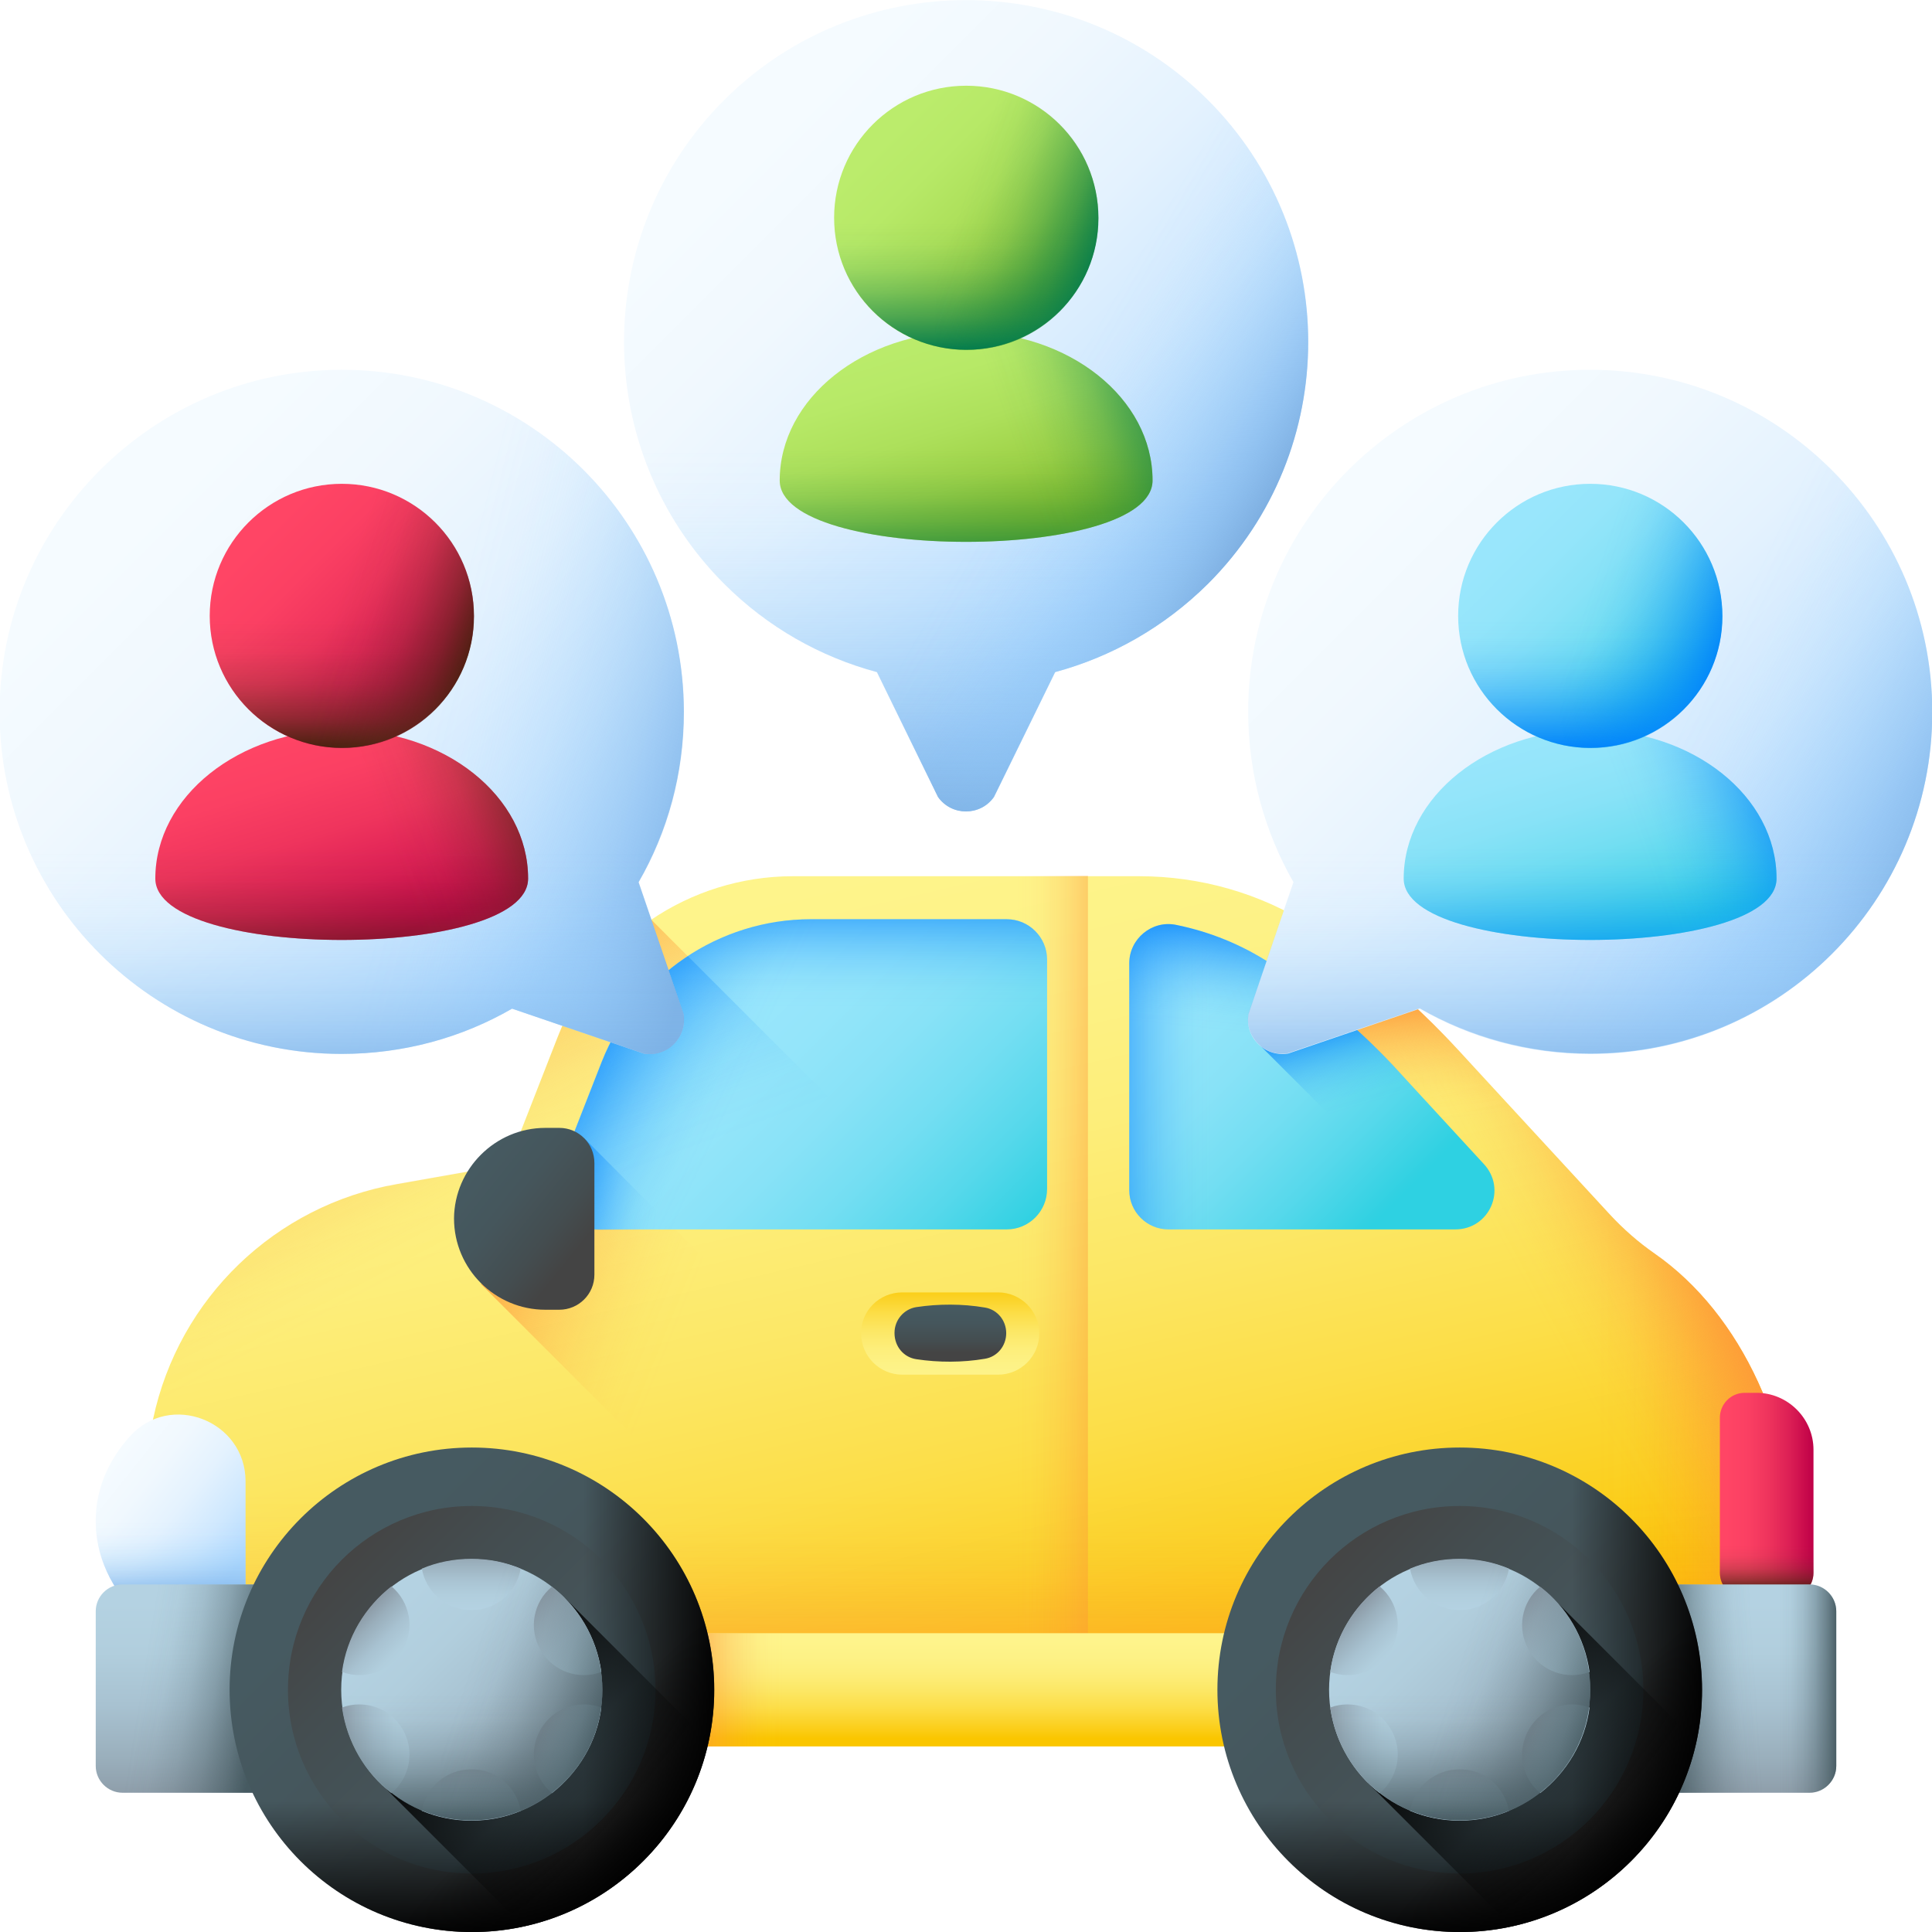<svg width="38" height="38" viewBox="0 0 38 38" fill="none" xmlns="http://www.w3.org/2000/svg">
<path d="M32.543 24.656C32.224 24.434 31.927 24.174 31.653 23.877L28.684 20.656C27.793 19.691 26.828 18.875 25.797 18.214C24.788 17.568 23.607 17.234 22.405 17.234H15.599C13.551 17.234 11.71 18.489 10.968 20.396L9.988 22.905L7.806 23.291C5.416 23.706 3.516 25.532 3.012 27.907L2.047 32.434H35.327V30.712C35.327 28.182 34.258 25.851 32.543 24.656Z" fill="url(#paint0_linear_4353_31695)"/>
<path d="M12.809 18.088C12 18.637 11.347 19.431 10.975 20.389L9.996 22.897L7.814 23.283C5.416 23.706 3.516 25.532 3.012 27.907L2.047 32.434H27.163L12.809 18.088Z" fill="url(#paint1_linear_4353_31695)"/>
<path d="M11.495 22.393L9.461 25.257L16.645 32.442H21.544L11.495 22.393Z" fill="url(#paint2_linear_4353_31695)"/>
<path d="M3.012 27.906L2.047 32.433H35.327V30.711C35.327 28.641 34.614 26.703 33.412 25.412H4.199C3.62 26.132 3.212 26.978 3.012 27.906Z" fill="url(#paint3_linear_4353_31695)"/>
<path d="M32.545 24.656C32.226 24.434 31.929 24.174 31.655 23.877L28.686 20.656C27.795 19.691 26.831 18.875 25.799 18.214C25.569 18.066 25.339 17.939 25.094 17.828V32.449H35.328V30.727C35.328 28.182 34.26 25.851 32.545 24.656Z" fill="url(#paint4_linear_4353_31695)"/>
<path d="M32.545 24.656C32.226 24.434 31.929 24.174 31.655 23.877L28.686 20.656C27.795 19.691 26.831 18.875 25.799 18.214C25.569 18.066 25.339 17.939 25.094 17.828V32.449H35.328V30.727C35.328 28.182 34.26 25.851 32.545 24.656Z" fill="url(#paint5_linear_4353_31695)"/>
<path d="M32.545 24.657C32.226 24.434 31.929 24.174 31.654 23.877L28.686 20.656C28.032 19.944 27.327 19.313 26.593 18.764L24.789 20.567L35.328 31.106V30.72C35.328 28.182 34.259 25.852 32.545 24.657Z" fill="url(#paint6_linear_4353_31695)"/>
<path d="M16.344 17.227H21.398V32.441H16.344V17.227Z" fill="url(#paint7_linear_4353_31695)"/>
<path d="M15.949 18.08H19.801C20.239 18.08 20.595 18.436 20.595 18.874V23.387C20.595 23.825 20.239 24.181 19.801 24.181H11.763C11.325 24.181 10.969 23.825 10.969 23.387V23.253C10.969 23.157 10.984 23.053 11.021 22.964L11.837 20.878C12.505 19.193 14.138 18.08 15.949 18.08Z" fill="url(#paint8_linear_4353_31695)"/>
<path d="M15.949 18.08H19.801C20.239 18.08 20.595 18.436 20.595 18.874V23.387C20.595 23.825 20.239 24.181 19.801 24.181H11.763C11.325 24.181 10.969 23.825 10.969 23.387V23.253C10.969 23.157 10.984 23.053 11.021 22.964L11.837 20.878C12.505 19.193 14.138 18.08 15.949 18.08Z" fill="url(#paint9_linear_4353_31695)"/>
<path d="M15.949 18.08H19.801C20.239 18.08 20.595 18.436 20.595 18.874V23.387C20.595 23.825 20.239 24.181 19.801 24.181H11.763C11.325 24.181 10.969 23.825 10.969 23.387V23.253C10.969 23.157 10.984 23.053 11.021 22.964L11.837 20.878C12.505 19.193 14.138 18.08 15.949 18.08Z" fill="url(#paint10_linear_4353_31695)"/>
<path d="M11.763 24.18H18.903L13.53 18.807C12.78 19.297 12.186 20.016 11.845 20.885L11.029 22.97C10.992 23.059 10.977 23.163 10.977 23.26V23.393C10.969 23.824 11.325 24.18 11.763 24.18Z" fill="url(#paint11_linear_4353_31695)"/>
<path d="M11.496 22.393L10.991 23.105C10.984 23.157 10.977 23.209 10.977 23.261V23.395C10.977 23.832 11.333 24.189 11.771 24.189H13.285L11.496 22.393Z" fill="url(#paint12_linear_4353_31695)"/>
<path d="M28.623 24.181H22.983C22.56 24.181 22.211 23.839 22.211 23.409V18.948C22.211 18.466 22.656 18.095 23.131 18.191C23.792 18.325 24.415 18.577 24.987 18.948C25.9 19.535 26.761 20.254 27.547 21.115L29.18 22.889C29.648 23.386 29.299 24.181 28.623 24.181Z" fill="url(#paint13_linear_4353_31695)"/>
<path d="M28.623 24.181H22.983C22.56 24.181 22.211 23.839 22.211 23.409V18.948C22.211 18.466 22.656 18.095 23.131 18.191C23.792 18.325 24.415 18.577 24.987 18.948C25.9 19.535 26.761 20.254 27.547 21.115L29.18 22.889C29.648 23.386 29.299 24.181 28.623 24.181Z" fill="url(#paint14_linear_4353_31695)"/>
<path d="M28.623 24.181H22.983C22.56 24.181 22.211 23.839 22.211 23.409V18.948C22.211 18.466 22.656 18.095 23.131 18.191C23.792 18.325 24.415 18.577 24.987 18.948C25.9 19.535 26.761 20.254 27.547 21.115L29.18 22.889C29.648 23.386 29.299 24.181 28.623 24.181Z" fill="url(#paint15_linear_4353_31695)"/>
<path d="M29.198 22.897L27.565 21.123C27.016 20.53 26.437 20.003 25.828 19.535L24.789 20.567L28.404 24.181H28.626C29.302 24.181 29.65 23.387 29.198 22.897Z" fill="url(#paint16_linear_4353_31695)"/>
<path d="M4.83 29.138V32.797C3.064 32.493 1.765 31.216 1.891 29.717C1.936 29.175 2.173 28.678 2.552 28.255C3.346 27.364 4.83 27.943 4.83 29.138Z" fill="url(#paint17_linear_4353_31695)"/>
<path d="M4.83 29.138V32.797C3.064 32.493 1.765 31.216 1.891 29.717C1.936 29.175 2.173 28.678 2.552 28.255C3.346 27.364 4.83 27.943 4.83 29.138Z" fill="url(#paint18_linear_4353_31695)"/>
<path d="M34.318 27.395H34.548C35.164 27.395 35.669 27.899 35.669 28.515V30.935C35.669 31.202 35.453 31.425 35.179 31.425H34.318C34.051 31.425 33.828 31.209 33.828 30.935V27.884C33.828 27.617 34.043 27.395 34.318 27.395Z" fill="url(#paint19_linear_4353_31695)"/>
<path d="M34.318 27.395H34.548C35.164 27.395 35.669 27.899 35.669 28.515V30.935C35.669 31.202 35.453 31.425 35.179 31.425H34.318C34.051 31.425 33.828 31.209 33.828 30.935V27.884C33.828 27.617 34.043 27.395 34.318 27.395Z" fill="url(#paint20_linear_4353_31695)"/>
<path d="M12.023 32.123H25.977V34.35H12.023V32.123Z" fill="url(#paint21_linear_4353_31695)"/>
<path d="M12.023 32.123H17.152V34.35H12.023V32.123Z" fill="url(#paint22_linear_4353_31695)"/>
<path d="M2.41 31.164H6.559C6.848 31.164 7.086 31.402 7.086 31.691V34.734C7.086 35.023 6.848 35.261 6.559 35.261H2.41C2.12 35.261 1.883 35.023 1.883 34.734V31.691C1.883 31.402 2.12 31.164 2.41 31.164Z" fill="url(#paint23_linear_4353_31695)"/>
<path d="M2.41 31.164H6.559C6.848 31.164 7.086 31.402 7.086 31.691V34.734C7.086 35.023 6.848 35.261 6.559 35.261H2.41C2.12 35.261 1.883 35.023 1.883 34.734V31.691C1.883 31.402 2.12 31.164 2.41 31.164Z" fill="url(#paint24_linear_4353_31695)"/>
<path d="M31.441 31.164H35.59C35.879 31.164 36.117 31.402 36.117 31.691V34.734C36.117 35.023 35.879 35.261 35.59 35.261H31.441C31.152 35.261 30.914 35.023 30.914 34.734V31.691C30.914 31.402 31.144 31.164 31.441 31.164Z" fill="url(#paint25_linear_4353_31695)"/>
<path d="M31.441 31.164H35.59C35.879 31.164 36.117 31.402 36.117 31.691V34.734C36.117 35.023 35.879 35.261 35.59 35.261H31.441C31.152 35.261 30.914 35.023 30.914 34.734V31.691C30.914 31.402 31.144 31.164 31.441 31.164Z" fill="url(#paint26_linear_4353_31695)"/>
<path d="M31.441 31.164H35.59C35.879 31.164 36.117 31.402 36.117 31.691V34.734C36.117 35.023 35.879 35.261 35.59 35.261H31.441C31.152 35.261 30.914 35.023 30.914 34.734V31.691C30.914 31.402 31.144 31.164 31.441 31.164Z" fill="url(#paint27_linear_4353_31695)"/>
<path d="M9.28 38C11.912 38 14.045 35.867 14.045 33.236C14.045 30.604 11.912 28.471 9.28 28.471C6.649 28.471 4.516 30.604 4.516 33.236C4.516 35.867 6.649 38 9.28 38Z" fill="url(#paint28_linear_4353_31695)"/>
<path d="M9.279 36.85C11.275 36.85 12.893 35.232 12.893 33.236C12.893 31.239 11.275 29.621 9.279 29.621C7.282 29.621 5.664 31.239 5.664 33.236C5.664 35.232 7.282 36.85 9.279 36.85Z" fill="url(#paint29_linear_4353_31695)"/>
<path d="M4.516 33.236C4.516 35.871 6.653 38.001 9.28 38.001C11.908 38.001 14.045 35.863 14.045 33.236C14.045 32.991 14.03 32.754 13.993 32.523H4.568C4.53 32.754 4.516 32.991 4.516 33.236Z" fill="url(#paint30_linear_4353_31695)"/>
<path d="M9.283 38C11.918 38 14.048 35.863 14.048 33.236C14.048 30.608 11.91 28.471 9.283 28.471C9.038 28.471 8.8 28.485 8.57 28.523V37.948C8.8 37.986 9.038 38 9.283 38Z" fill="url(#paint31_linear_4353_31695)"/>
<path d="M5.913 36.605C7.776 38.468 10.789 38.468 12.652 36.605C14.515 34.742 14.515 31.729 12.652 29.866C12.481 29.695 12.303 29.54 12.11 29.398L5.445 36.063C5.586 36.249 5.742 36.434 5.913 36.605Z" fill="url(#paint32_linear_4353_31695)"/>
<path d="M12.65 36.604C13.318 35.936 13.748 35.112 13.934 34.252L11.106 31.424L7.477 35.068L10.297 37.888C11.158 37.703 11.982 37.272 12.65 36.604Z" fill="url(#paint33_linear_4353_31695)"/>
<path d="M9.279 35.804C10.697 35.804 11.847 34.654 11.847 33.236C11.847 31.818 10.697 30.668 9.279 30.668C7.861 30.668 6.711 31.818 6.711 33.236C6.711 34.654 7.861 35.804 9.279 35.804Z" fill="url(#paint34_linear_4353_31695)"/>
<path d="M10.241 30.853C10.16 31.321 9.759 31.669 9.269 31.669C8.779 31.669 8.379 31.313 8.297 30.853C8.594 30.727 8.928 30.66 9.269 30.66C9.618 30.66 9.945 30.727 10.241 30.853Z" fill="url(#paint35_linear_4353_31695)"/>
<path d="M10.241 35.617C9.945 35.743 9.611 35.81 9.269 35.81C8.928 35.81 8.601 35.743 8.297 35.617C8.379 35.15 8.779 34.801 9.269 34.801C9.759 34.794 10.167 35.15 10.241 35.617Z" fill="url(#paint36_linear_4353_31695)"/>
<path d="M7.921 32.456C7.677 32.879 7.172 33.049 6.727 32.886C6.816 32.203 7.179 31.609 7.699 31.201C8.062 31.506 8.166 32.032 7.921 32.456Z" fill="url(#paint37_linear_4353_31695)"/>
<path d="M11.828 33.585C11.739 34.267 11.375 34.861 10.856 35.269C10.492 34.965 10.388 34.438 10.633 34.015C10.878 33.592 11.383 33.421 11.828 33.585Z" fill="url(#paint38_linear_4353_31695)"/>
<path d="M11.828 32.886C11.383 33.05 10.878 32.879 10.633 32.456C10.388 32.033 10.492 31.506 10.856 31.209C11.375 31.602 11.732 32.203 11.828 32.886Z" fill="url(#paint39_linear_4353_31695)"/>
<path d="M7.699 35.269C7.179 34.868 6.823 34.267 6.727 33.585C7.164 33.421 7.677 33.592 7.921 34.015C8.166 34.438 8.062 34.965 7.699 35.269Z" fill="url(#paint40_linear_4353_31695)"/>
<path d="M6.703 33.236C6.703 34.654 7.854 35.804 9.271 35.804C10.689 35.804 11.839 34.654 11.839 33.236C11.839 33.043 11.817 32.858 11.78 32.68H6.763C6.725 32.858 6.703 33.043 6.703 33.236Z" fill="url(#paint41_linear_4353_31695)"/>
<path d="M9.281 30.66C9.073 30.66 8.873 30.682 8.68 30.734V35.737C8.873 35.781 9.073 35.811 9.281 35.811C10.698 35.811 11.849 34.66 11.849 33.243C11.849 31.811 10.698 30.66 9.281 30.66Z" fill="url(#paint42_linear_4353_31695)"/>
<path d="M28.71 38C31.342 38 33.475 35.867 33.475 33.236C33.475 30.604 31.342 28.471 28.71 28.471C26.079 28.471 23.945 30.604 23.945 33.236C23.945 35.867 26.079 38 28.71 38Z" fill="url(#paint43_linear_4353_31695)"/>
<path d="M28.708 36.85C30.704 36.85 32.323 35.232 32.323 33.236C32.323 31.239 30.704 29.621 28.708 29.621C26.712 29.621 25.094 31.239 25.094 33.236C25.094 35.232 26.712 36.85 28.708 36.85Z" fill="url(#paint44_linear_4353_31695)"/>
<path d="M23.945 33.236C23.945 35.871 26.083 38.001 28.71 38.001C31.337 38.001 33.475 35.863 33.475 33.236C33.475 32.991 33.46 32.754 33.423 32.523H23.997C23.968 32.754 23.945 32.991 23.945 33.236Z" fill="url(#paint45_linear_4353_31695)"/>
<path d="M28.712 38C31.347 38 33.477 35.863 33.477 33.236C33.477 30.608 31.34 28.471 28.712 28.471C28.468 28.471 28.23 28.485 28 28.523V37.948C28.238 37.986 28.475 38 28.712 38Z" fill="url(#paint46_linear_4353_31695)"/>
<path d="M25.343 36.605C27.206 38.468 30.219 38.468 32.082 36.605C33.944 34.742 33.944 31.729 32.082 29.866C31.911 29.695 31.733 29.54 31.54 29.398L24.875 36.063C25.016 36.249 25.172 36.434 25.343 36.605Z" fill="url(#paint47_linear_4353_31695)"/>
<path d="M32.079 36.604C32.747 35.936 33.178 35.112 33.363 34.252L30.535 31.424L26.906 35.068L29.727 37.888C30.595 37.703 31.411 37.272 32.079 36.604Z" fill="url(#paint48_linear_4353_31695)"/>
<path d="M28.709 35.804C30.127 35.804 31.277 34.654 31.277 33.236C31.277 31.818 30.127 30.668 28.709 30.668C27.29 30.668 26.141 31.818 26.141 33.236C26.141 34.654 27.29 35.804 28.709 35.804Z" fill="url(#paint49_linear_4353_31695)"/>
<path d="M29.679 30.853C29.597 31.321 29.197 31.669 28.707 31.669C28.217 31.669 27.816 31.313 27.734 30.853C28.031 30.727 28.365 30.66 28.707 30.66C29.055 30.66 29.382 30.727 29.679 30.853Z" fill="url(#paint50_linear_4353_31695)"/>
<path d="M29.679 35.617C29.382 35.743 29.048 35.81 28.707 35.81C28.365 35.81 28.039 35.743 27.734 35.617C27.816 35.15 28.217 34.801 28.707 34.801C29.197 34.794 29.597 35.15 29.679 35.617Z" fill="url(#paint51_linear_4353_31695)"/>
<path d="M27.359 32.456C27.114 32.879 26.609 33.049 26.164 32.886C26.253 32.203 26.617 31.609 27.136 31.201C27.5 31.506 27.604 32.032 27.359 32.456Z" fill="url(#paint52_linear_4353_31695)"/>
<path d="M31.265 33.585C31.177 34.267 30.813 34.861 30.293 35.269C29.93 34.965 29.826 34.438 30.071 34.015C30.316 33.592 30.82 33.421 31.265 33.585Z" fill="url(#paint53_linear_4353_31695)"/>
<path d="M31.265 32.886C30.82 33.05 30.316 32.879 30.071 32.456C29.826 32.033 29.93 31.506 30.293 31.209C30.813 31.602 31.169 32.203 31.265 32.886Z" fill="url(#paint54_linear_4353_31695)"/>
<path d="M27.136 35.269C26.617 34.868 26.261 34.267 26.164 33.585C26.602 33.421 27.114 33.592 27.359 34.015C27.604 34.438 27.5 34.965 27.136 35.269Z" fill="url(#paint55_linear_4353_31695)"/>
<path d="M26.141 33.236C26.141 34.654 27.291 35.804 28.709 35.804C30.126 35.804 31.277 34.654 31.277 33.236C31.277 33.043 31.254 32.858 31.217 32.68H26.193C26.163 32.858 26.141 33.043 26.141 33.236Z" fill="url(#paint56_linear_4353_31695)"/>
<path d="M28.71 30.66C28.503 30.66 28.302 30.682 28.109 30.734V35.737C28.302 35.781 28.503 35.811 28.71 35.811C30.128 35.811 31.279 34.66 31.279 33.243C31.286 31.811 30.136 30.66 28.71 30.66Z" fill="url(#paint57_linear_4353_31695)"/>
<path d="M17.747 25.42H19.632C20.077 25.42 20.441 25.784 20.441 26.229C20.441 26.674 20.077 27.038 19.632 27.038H17.747C17.301 27.038 16.938 26.674 16.938 26.229C16.93 25.784 17.294 25.42 17.747 25.42Z" fill="url(#paint58_linear_4353_31695)"/>
<path d="M18.024 26.734C18.462 26.8 18.93 26.8 19.368 26.726C19.613 26.689 19.791 26.474 19.791 26.221C19.791 25.969 19.613 25.754 19.368 25.717C18.93 25.643 18.462 25.643 18.024 25.709C17.779 25.747 17.594 25.962 17.594 26.214V26.221C17.594 26.481 17.772 26.697 18.024 26.734Z" fill="url(#paint59_linear_4353_31695)"/>
<path d="M10.726 22.184H11C11.386 22.184 11.691 22.495 11.691 22.874V25.071C11.691 25.457 11.379 25.761 11 25.761H10.726C9.739 25.761 8.93 24.959 8.93 23.965C8.937 22.993 9.739 22.184 10.726 22.184Z" fill="url(#paint60_linear_4353_31695)"/>
<path d="M31.274 7.273C27.563 7.273 24.55 10.287 24.55 13.998C24.55 15.215 24.877 16.365 25.441 17.352L24.558 19.943C24.476 20.403 24.877 20.796 25.337 20.722L27.927 19.839C28.914 20.41 30.057 20.729 31.282 20.729C34.993 20.729 38.006 17.716 38.006 14.005C37.998 10.287 34.985 7.273 31.274 7.273Z" fill="url(#paint61_linear_4353_31695)"/>
<path d="M31.281 7.273C30.821 7.273 30.376 7.318 29.945 7.407V20.596C30.376 20.685 30.821 20.729 31.281 20.729C34.992 20.729 38.005 17.716 38.005 14.005C38.005 10.287 34.992 7.273 31.281 7.273Z" fill="url(#paint62_linear_4353_31695)"/>
<path d="M38.002 13.997C38.002 17.708 34.989 20.721 31.278 20.721C30.061 20.721 28.91 20.395 27.923 19.831L25.333 20.714C24.873 20.795 24.48 20.395 24.554 19.934L25.437 17.344C24.866 16.357 24.539 15.214 24.539 13.989C24.539 13.633 24.569 13.277 24.621 12.935H37.906C37.973 13.284 38.002 13.641 38.002 13.997Z" fill="url(#paint63_linear_4353_31695)"/>
<path d="M6.724 7.273C10.435 7.273 13.448 10.287 13.448 13.998C13.448 15.215 13.121 16.365 12.557 17.352L13.441 19.943C13.522 20.403 13.121 20.796 12.661 20.722L10.071 19.839C9.084 20.41 7.941 20.729 6.716 20.729C3.005 20.729 -0.008 17.716 -0.008 14.005C-0.008 10.294 3.013 7.273 6.724 7.273Z" fill="url(#paint64_linear_4353_31695)"/>
<path d="M6.721 7.273C6.587 7.273 6.446 7.281 6.312 7.288V20.715C6.446 20.722 6.587 20.729 6.721 20.729C7.938 20.729 9.088 20.403 10.075 19.839L12.666 20.722C13.126 20.803 13.519 20.403 13.445 19.943L12.562 17.352C13.133 16.365 13.452 15.222 13.452 13.998C13.445 10.287 10.439 7.273 6.721 7.273Z" fill="url(#paint65_linear_4353_31695)"/>
<path d="M13.441 19.943C13.515 20.403 13.121 20.796 12.661 20.722L10.071 19.839C9.084 20.41 7.941 20.729 6.716 20.729C3.005 20.729 -0.008 17.716 -0.008 14.005C-0.008 13.649 0.022 13.293 0.074 12.951H13.359C13.411 13.293 13.441 13.649 13.441 14.005C13.441 15.222 13.114 16.373 12.543 17.36L13.441 19.943Z" fill="url(#paint66_linear_4353_31695)"/>
<path d="M14.244 1.967C11.617 4.594 11.617 8.854 14.244 11.482C15.105 12.343 16.144 12.922 17.25 13.219L18.452 15.675C18.719 16.054 19.283 16.054 19.551 15.675L20.753 13.219C21.851 12.922 22.89 12.343 23.759 11.482C26.386 8.854 26.386 4.594 23.759 1.967C21.131 -0.653 16.871 -0.653 14.244 1.967Z" fill="url(#paint67_linear_4353_31695)"/>
<path d="M14.24 11.483C15.101 12.344 16.14 12.923 17.246 13.22L18.448 15.676C18.716 16.055 19.28 16.055 19.547 15.676L20.749 13.22C21.848 12.923 22.887 12.344 23.755 11.483C25.321 9.917 25.952 7.772 25.648 5.738H12.348C12.043 7.772 12.674 9.917 14.24 11.483Z" fill="url(#paint68_linear_4353_31695)"/>
<path d="M17.594 0.149V13.916L18.455 15.675C18.722 16.054 19.286 16.054 19.553 15.675L20.756 13.219C21.854 12.922 22.893 12.343 23.761 11.482C26.389 8.855 26.389 4.594 23.761 1.967C22.084 0.297 19.746 -0.311 17.594 0.149Z" fill="url(#paint69_linear_4353_31695)"/>
<path d="M22.669 9.45C22.669 11.06 15.336 11.06 15.336 9.45C15.336 7.839 16.976 6.525 19.002 6.525C21.029 6.525 22.669 7.832 22.669 9.45Z" fill="url(#paint70_linear_4353_31695)"/>
<path d="M22.669 9.45C22.669 11.06 15.336 11.06 15.336 9.45C15.336 7.839 16.976 6.525 19.002 6.525C21.029 6.525 22.669 7.832 22.669 9.45Z" fill="url(#paint71_linear_4353_31695)"/>
<path d="M22.669 9.45C22.669 11.06 15.336 11.06 15.336 9.45C15.336 7.839 16.976 6.525 19.002 6.525C21.029 6.525 22.669 7.832 22.669 9.45Z" fill="url(#paint72_linear_4353_31695)"/>
<path d="M19.004 6.881C20.439 6.881 21.602 5.718 21.602 4.283C21.602 2.849 20.439 1.686 19.004 1.686C17.569 1.686 16.406 2.849 16.406 4.283C16.406 5.718 17.569 6.881 19.004 6.881Z" fill="url(#paint73_linear_4353_31695)"/>
<path d="M16.406 4.283C16.406 5.715 17.572 6.88 19.004 6.88C20.436 6.88 21.602 5.715 21.602 4.283C21.602 4.09 21.579 3.904 21.542 3.719H16.466C16.428 3.904 16.406 4.09 16.406 4.283Z" fill="url(#paint74_linear_4353_31695)"/>
<path d="M19.007 1.686C18.799 1.686 18.591 1.708 18.398 1.76V6.814C18.591 6.859 18.799 6.888 19.007 6.888C20.439 6.888 21.605 5.723 21.605 4.291C21.605 2.843 20.439 1.686 19.007 1.686Z" fill="url(#paint75_linear_4353_31695)"/>
<path d="M10.387 17.28C10.387 18.89 3.055 18.89 3.055 17.28C3.055 15.669 4.695 14.355 6.721 14.355C8.747 14.355 10.387 15.662 10.387 17.28Z" fill="url(#paint76_linear_4353_31695)"/>
<path d="M10.387 17.28C10.387 18.89 3.055 18.89 3.055 17.28C3.055 15.669 4.695 14.355 6.721 14.355C8.747 14.355 10.387 15.662 10.387 17.28Z" fill="url(#paint77_linear_4353_31695)"/>
<path d="M10.387 17.28C10.387 18.89 3.055 18.89 3.055 17.28C3.055 15.669 4.695 14.355 6.721 14.355C8.747 14.355 10.387 15.662 10.387 17.28Z" fill="url(#paint78_linear_4353_31695)"/>
<path d="M6.723 14.711C8.157 14.711 9.32 13.548 9.32 12.113C9.32 10.679 8.157 9.516 6.723 9.516C5.288 9.516 4.125 10.679 4.125 12.113C4.125 13.548 5.288 14.711 6.723 14.711Z" fill="url(#paint79_linear_4353_31695)"/>
<path d="M4.125 12.113C4.125 13.545 5.29 14.71 6.723 14.71C8.155 14.71 9.32 13.545 9.32 12.113C9.32 11.92 9.298 11.734 9.261 11.549H4.184C4.147 11.734 4.125 11.92 4.125 12.113Z" fill="url(#paint80_linear_4353_31695)"/>
<path d="M6.726 9.516C6.518 9.516 6.31 9.538 6.117 9.59V14.644C6.31 14.689 6.518 14.718 6.726 14.718C8.158 14.718 9.323 13.553 9.323 12.121C9.323 10.681 8.166 9.516 6.726 9.516Z" fill="url(#paint81_linear_4353_31695)"/>
<path d="M34.942 17.28C34.942 18.89 27.609 18.89 27.609 17.28C27.609 15.669 29.25 14.355 31.276 14.355C33.302 14.355 34.942 15.662 34.942 17.28Z" fill="url(#paint82_linear_4353_31695)"/>
<path d="M34.942 17.28C34.942 18.89 27.609 18.89 27.609 17.28C27.609 15.669 29.25 14.355 31.276 14.355C33.302 14.355 34.942 15.662 34.942 17.28Z" fill="url(#paint83_linear_4353_31695)"/>
<path d="M34.942 17.28C34.942 18.89 27.609 18.89 27.609 17.28C27.609 15.669 29.25 14.355 31.276 14.355C33.302 14.355 34.942 15.662 34.942 17.28Z" fill="url(#paint84_linear_4353_31695)"/>
<path d="M31.277 14.711C32.712 14.711 33.875 13.548 33.875 12.113C33.875 10.679 32.712 9.516 31.277 9.516C29.843 9.516 28.68 10.679 28.68 12.113C28.68 13.548 29.843 14.711 31.277 14.711Z" fill="url(#paint85_linear_4353_31695)"/>
<path d="M28.68 12.113C28.68 13.545 29.845 14.71 31.277 14.71C32.71 14.71 33.875 13.545 33.875 12.113C33.875 11.92 33.853 11.734 33.816 11.549H28.739C28.695 11.734 28.68 11.92 28.68 12.113Z" fill="url(#paint86_linear_4353_31695)"/>
<path d="M31.28 9.516C31.073 9.516 30.865 9.538 30.672 9.59V14.644C30.865 14.689 31.073 14.718 31.28 14.718C32.713 14.718 33.878 13.553 33.878 12.121C33.878 10.681 32.713 9.516 31.28 9.516Z" fill="url(#paint87_linear_4353_31695)"/>
<defs>
<linearGradient id="paint0_linear_4353_31695" x1="15.528" y1="17.455" x2="19.436" y2="34.309" gradientUnits="userSpaceOnUse">
<stop stop-color="#FEF48B"/>
<stop offset="0.165" stop-color="#FDF286"/>
<stop offset="0.335" stop-color="#FDEE7A"/>
<stop offset="0.509" stop-color="#FCE765"/>
<stop offset="0.684" stop-color="#FCDE48"/>
<stop offset="0.859" stop-color="#FBD123"/>
<stop offset="1" stop-color="#FAC600"/>
</linearGradient>
<linearGradient id="paint1_linear_4353_31695" x1="10.13" y1="23.942" x2="7.541" y2="19.023" gradientUnits="userSpaceOnUse">
<stop stop-color="#FE9738" stop-opacity="0"/>
<stop offset="0.121" stop-color="#FE9738" stop-opacity="0.016"/>
<stop offset="0.246" stop-color="#FE9738" stop-opacity="0.065"/>
<stop offset="0.373" stop-color="#FE9738" stop-opacity="0.147"/>
<stop offset="0.502" stop-color="#FE9738" stop-opacity="0.262"/>
<stop offset="0.632" stop-color="#FE9738" stop-opacity="0.41"/>
<stop offset="0.762" stop-color="#FE9738" stop-opacity="0.59"/>
<stop offset="0.892" stop-color="#FE9738" stop-opacity="0.8"/>
<stop offset="1" stop-color="#FE9738"/>
</linearGradient>
<linearGradient id="paint2_linear_4353_31695" x1="12.999" y1="26.982" x2="8.834" y2="25.301" gradientUnits="userSpaceOnUse">
<stop stop-color="#FE9738" stop-opacity="0"/>
<stop offset="0.121" stop-color="#FE9738" stop-opacity="0.016"/>
<stop offset="0.246" stop-color="#FE9738" stop-opacity="0.065"/>
<stop offset="0.373" stop-color="#FE9738" stop-opacity="0.147"/>
<stop offset="0.502" stop-color="#FE9738" stop-opacity="0.262"/>
<stop offset="0.632" stop-color="#FE9738" stop-opacity="0.41"/>
<stop offset="0.762" stop-color="#FE9738" stop-opacity="0.59"/>
<stop offset="0.892" stop-color="#FE9738" stop-opacity="0.8"/>
<stop offset="1" stop-color="#FE9738"/>
</linearGradient>
<linearGradient id="paint3_linear_4353_31695" x1="18.686" y1="29.377" x2="18.686" y2="33.883" gradientUnits="userSpaceOnUse">
<stop stop-color="#FE9738" stop-opacity="0"/>
<stop offset="0.121" stop-color="#FE9738" stop-opacity="0.016"/>
<stop offset="0.246" stop-color="#FE9738" stop-opacity="0.065"/>
<stop offset="0.373" stop-color="#FE9738" stop-opacity="0.147"/>
<stop offset="0.502" stop-color="#FE9738" stop-opacity="0.262"/>
<stop offset="0.632" stop-color="#FE9738" stop-opacity="0.41"/>
<stop offset="0.762" stop-color="#FE9738" stop-opacity="0.59"/>
<stop offset="0.892" stop-color="#FE9738" stop-opacity="0.8"/>
<stop offset="1" stop-color="#FE9738"/>
</linearGradient>
<linearGradient id="paint4_linear_4353_31695" x1="31.435" y1="25.13" x2="35.7" y2="25.13" gradientUnits="userSpaceOnUse">
<stop stop-color="#FE9738" stop-opacity="0"/>
<stop offset="0.121" stop-color="#FE9738" stop-opacity="0.016"/>
<stop offset="0.246" stop-color="#FE9738" stop-opacity="0.065"/>
<stop offset="0.373" stop-color="#FE9738" stop-opacity="0.147"/>
<stop offset="0.502" stop-color="#FE9738" stop-opacity="0.262"/>
<stop offset="0.632" stop-color="#FE9738" stop-opacity="0.41"/>
<stop offset="0.762" stop-color="#FE9738" stop-opacity="0.59"/>
<stop offset="0.892" stop-color="#FE9738" stop-opacity="0.8"/>
<stop offset="1" stop-color="#FE9738"/>
</linearGradient>
<linearGradient id="paint5_linear_4353_31695" x1="29.961" y1="25.27" x2="33.083" y2="23.554" gradientUnits="userSpaceOnUse">
<stop stop-color="#FE9738" stop-opacity="0"/>
<stop offset="0.121" stop-color="#FE9738" stop-opacity="0.016"/>
<stop offset="0.246" stop-color="#FE9738" stop-opacity="0.065"/>
<stop offset="0.373" stop-color="#FE9738" stop-opacity="0.147"/>
<stop offset="0.502" stop-color="#FE9738" stop-opacity="0.262"/>
<stop offset="0.632" stop-color="#FE9738" stop-opacity="0.41"/>
<stop offset="0.762" stop-color="#FE9738" stop-opacity="0.59"/>
<stop offset="0.892" stop-color="#FE9738" stop-opacity="0.8"/>
<stop offset="1" stop-color="#FE9738"/>
</linearGradient>
<linearGradient id="paint6_linear_4353_31695" x1="29.645" y1="21.891" x2="29.347" y2="19.374" gradientUnits="userSpaceOnUse">
<stop stop-color="#FE9738" stop-opacity="0"/>
<stop offset="0.121" stop-color="#FE9738" stop-opacity="0.016"/>
<stop offset="0.246" stop-color="#FE9738" stop-opacity="0.065"/>
<stop offset="0.373" stop-color="#FE9738" stop-opacity="0.147"/>
<stop offset="0.502" stop-color="#FE9738" stop-opacity="0.262"/>
<stop offset="0.632" stop-color="#FE9738" stop-opacity="0.41"/>
<stop offset="0.762" stop-color="#FE9738" stop-opacity="0.59"/>
<stop offset="0.892" stop-color="#FE9738" stop-opacity="0.8"/>
<stop offset="1" stop-color="#FE9738"/>
</linearGradient>
<linearGradient id="paint7_linear_4353_31695" x1="19.997" y1="24.831" x2="22.217" y2="24.831" gradientUnits="userSpaceOnUse">
<stop stop-color="#FE9738" stop-opacity="0"/>
<stop offset="0.121" stop-color="#FE9738" stop-opacity="0.016"/>
<stop offset="0.246" stop-color="#FE9738" stop-opacity="0.065"/>
<stop offset="0.373" stop-color="#FE9738" stop-opacity="0.147"/>
<stop offset="0.502" stop-color="#FE9738" stop-opacity="0.262"/>
<stop offset="0.632" stop-color="#FE9738" stop-opacity="0.41"/>
<stop offset="0.762" stop-color="#FE9738" stop-opacity="0.59"/>
<stop offset="0.892" stop-color="#FE9738" stop-opacity="0.8"/>
<stop offset="1" stop-color="#FE9738"/>
</linearGradient>
<linearGradient id="paint8_linear_4353_31695" x1="14.49" y1="19.838" x2="19.545" y2="24.894" gradientUnits="userSpaceOnUse">
<stop stop-color="#99E6FC"/>
<stop offset="0.188" stop-color="#94E5FA"/>
<stop offset="0.383" stop-color="#88E2F7"/>
<stop offset="0.582" stop-color="#73DEF2"/>
<stop offset="0.782" stop-color="#56D8EB"/>
<stop offset="0.983" stop-color="#31D1E2"/>
<stop offset="1" stop-color="#2ED1E2"/>
</linearGradient>
<linearGradient id="paint9_linear_4353_31695" x1="15.784" y1="19.822" x2="15.784" y2="17.342" gradientUnits="userSpaceOnUse">
<stop stop-color="#0182FC" stop-opacity="0"/>
<stop offset="0.121" stop-color="#0182FC" stop-opacity="0.017"/>
<stop offset="0.247" stop-color="#0182FC" stop-opacity="0.066"/>
<stop offset="0.375" stop-color="#0182FC" stop-opacity="0.148"/>
<stop offset="0.504" stop-color="#0182FC" stop-opacity="0.264"/>
<stop offset="0.634" stop-color="#0182FC" stop-opacity="0.413"/>
<stop offset="0.765" stop-color="#0182FC" stop-opacity="0.595"/>
<stop offset="0.895" stop-color="#0182FC" stop-opacity="0.806"/>
<stop offset="1" stop-color="#0182FC"/>
</linearGradient>
<linearGradient id="paint10_linear_4353_31695" x1="14.872" y1="20.707" x2="11.655" y2="19.206" gradientUnits="userSpaceOnUse">
<stop stop-color="#0182FC" stop-opacity="0"/>
<stop offset="0.121" stop-color="#0182FC" stop-opacity="0.017"/>
<stop offset="0.247" stop-color="#0182FC" stop-opacity="0.066"/>
<stop offset="0.375" stop-color="#0182FC" stop-opacity="0.148"/>
<stop offset="0.504" stop-color="#0182FC" stop-opacity="0.264"/>
<stop offset="0.634" stop-color="#0182FC" stop-opacity="0.413"/>
<stop offset="0.765" stop-color="#0182FC" stop-opacity="0.595"/>
<stop offset="0.895" stop-color="#0182FC" stop-opacity="0.806"/>
<stop offset="1" stop-color="#0182FC"/>
</linearGradient>
<linearGradient id="paint11_linear_4353_31695" x1="14.387" y1="22.356" x2="12.23" y2="16.488" gradientUnits="userSpaceOnUse">
<stop stop-color="#0182FC" stop-opacity="0"/>
<stop offset="0.121" stop-color="#0182FC" stop-opacity="0.017"/>
<stop offset="0.247" stop-color="#0182FC" stop-opacity="0.066"/>
<stop offset="0.375" stop-color="#0182FC" stop-opacity="0.148"/>
<stop offset="0.504" stop-color="#0182FC" stop-opacity="0.264"/>
<stop offset="0.634" stop-color="#0182FC" stop-opacity="0.413"/>
<stop offset="0.765" stop-color="#0182FC" stop-opacity="0.595"/>
<stop offset="0.895" stop-color="#0182FC" stop-opacity="0.806"/>
<stop offset="1" stop-color="#0182FC"/>
</linearGradient>
<linearGradient id="paint12_linear_4353_31695" x1="12.989" y1="23.477" x2="10.809" y2="23.179" gradientUnits="userSpaceOnUse">
<stop stop-color="#0182FC" stop-opacity="0"/>
<stop offset="0.121" stop-color="#0182FC" stop-opacity="0.017"/>
<stop offset="0.247" stop-color="#0182FC" stop-opacity="0.066"/>
<stop offset="0.375" stop-color="#0182FC" stop-opacity="0.148"/>
<stop offset="0.504" stop-color="#0182FC" stop-opacity="0.264"/>
<stop offset="0.634" stop-color="#0182FC" stop-opacity="0.413"/>
<stop offset="0.765" stop-color="#0182FC" stop-opacity="0.595"/>
<stop offset="0.895" stop-color="#0182FC" stop-opacity="0.806"/>
<stop offset="1" stop-color="#0182FC"/>
</linearGradient>
<linearGradient id="paint13_linear_4353_31695" x1="22.085" y1="19.613" x2="26.777" y2="24.306" gradientUnits="userSpaceOnUse">
<stop stop-color="#99E6FC"/>
<stop offset="0.188" stop-color="#94E5FA"/>
<stop offset="0.383" stop-color="#88E2F7"/>
<stop offset="0.582" stop-color="#73DEF2"/>
<stop offset="0.782" stop-color="#56D8EB"/>
<stop offset="0.983" stop-color="#31D1E2"/>
<stop offset="1" stop-color="#2ED1E2"/>
</linearGradient>
<linearGradient id="paint14_linear_4353_31695" x1="23.838" y1="21.183" x2="21.384" y2="21.183" gradientUnits="userSpaceOnUse">
<stop stop-color="#0182FC" stop-opacity="0"/>
<stop offset="0.121" stop-color="#0182FC" stop-opacity="0.017"/>
<stop offset="0.247" stop-color="#0182FC" stop-opacity="0.066"/>
<stop offset="0.375" stop-color="#0182FC" stop-opacity="0.148"/>
<stop offset="0.504" stop-color="#0182FC" stop-opacity="0.264"/>
<stop offset="0.634" stop-color="#0182FC" stop-opacity="0.413"/>
<stop offset="0.765" stop-color="#0182FC" stop-opacity="0.595"/>
<stop offset="0.895" stop-color="#0182FC" stop-opacity="0.806"/>
<stop offset="1" stop-color="#0182FC"/>
</linearGradient>
<linearGradient id="paint15_linear_4353_31695" x1="25.88" y1="20.474" x2="26.119" y2="18.139" gradientUnits="userSpaceOnUse">
<stop stop-color="#0182FC" stop-opacity="0"/>
<stop offset="0.121" stop-color="#0182FC" stop-opacity="0.017"/>
<stop offset="0.247" stop-color="#0182FC" stop-opacity="0.066"/>
<stop offset="0.375" stop-color="#0182FC" stop-opacity="0.148"/>
<stop offset="0.504" stop-color="#0182FC" stop-opacity="0.264"/>
<stop offset="0.634" stop-color="#0182FC" stop-opacity="0.413"/>
<stop offset="0.765" stop-color="#0182FC" stop-opacity="0.595"/>
<stop offset="0.895" stop-color="#0182FC" stop-opacity="0.806"/>
<stop offset="1" stop-color="#0182FC"/>
</linearGradient>
<linearGradient id="paint16_linear_4353_31695" x1="27.021" y1="21.686" x2="26.492" y2="19.869" gradientUnits="userSpaceOnUse">
<stop stop-color="#0182FC" stop-opacity="0"/>
<stop offset="0.121" stop-color="#0182FC" stop-opacity="0.017"/>
<stop offset="0.247" stop-color="#0182FC" stop-opacity="0.066"/>
<stop offset="0.375" stop-color="#0182FC" stop-opacity="0.148"/>
<stop offset="0.504" stop-color="#0182FC" stop-opacity="0.264"/>
<stop offset="0.634" stop-color="#0182FC" stop-opacity="0.413"/>
<stop offset="0.765" stop-color="#0182FC" stop-opacity="0.595"/>
<stop offset="0.895" stop-color="#0182FC" stop-opacity="0.806"/>
<stop offset="1" stop-color="#0182FC"/>
</linearGradient>
<linearGradient id="paint17_linear_4353_31695" x1="2.146" y1="28.851" x2="4.648" y2="30.852" gradientUnits="userSpaceOnUse">
<stop stop-color="#F5FBFF"/>
<stop offset="0.241" stop-color="#F0F8FE"/>
<stop offset="0.492" stop-color="#E4F2FE"/>
<stop offset="0.746" stop-color="#CFE8FE"/>
<stop offset="1" stop-color="#B3DAFE"/>
</linearGradient>
<linearGradient id="paint18_linear_4353_31695" x1="3.356" y1="29.945" x2="3.356" y2="31.471" gradientUnits="userSpaceOnUse">
<stop stop-color="#8AC9FE" stop-opacity="0"/>
<stop offset="0.129" stop-color="#89C8FD" stop-opacity="0.019"/>
<stop offset="0.263" stop-color="#88C6FB" stop-opacity="0.075"/>
<stop offset="0.399" stop-color="#87C4F8" stop-opacity="0.168"/>
<stop offset="0.536" stop-color="#85C0F4" stop-opacity="0.298"/>
<stop offset="0.675" stop-color="#83BBEF" stop-opacity="0.466"/>
<stop offset="0.815" stop-color="#7FB5E9" stop-opacity="0.672"/>
<stop offset="0.953" stop-color="#7CAEE1" stop-opacity="0.911"/>
<stop offset="1" stop-color="#7BACDF"/>
</linearGradient>
<linearGradient id="paint19_linear_4353_31695" x1="33.947" y1="29.41" x2="35.653" y2="29.41" gradientUnits="userSpaceOnUse">
<stop stop-color="#FF4565"/>
<stop offset="0.238" stop-color="#FB4063"/>
<stop offset="0.484" stop-color="#EF345D"/>
<stop offset="0.734" stop-color="#DC1F55"/>
<stop offset="0.986" stop-color="#C10248"/>
<stop offset="1" stop-color="#C00148"/>
</linearGradient>
<linearGradient id="paint20_linear_4353_31695" x1="34.745" y1="30.398" x2="34.745" y2="31.304" gradientUnits="userSpaceOnUse">
<stop stop-color="#6D3326" stop-opacity="0"/>
<stop offset="0.241" stop-color="#6A3124" stop-opacity="0.063"/>
<stop offset="0.492" stop-color="#622E1F" stop-opacity="0.252"/>
<stop offset="0.746" stop-color="#542816" stop-opacity="0.565"/>
<stop offset="1" stop-color="#42210B"/>
</linearGradient>
<linearGradient id="paint21_linear_4353_31695" x1="19" y1="32.282" x2="19" y2="34.191" gradientUnits="userSpaceOnUse">
<stop stop-color="#FEF48B"/>
<stop offset="0.165" stop-color="#FDF286"/>
<stop offset="0.335" stop-color="#FDEE7A"/>
<stop offset="0.509" stop-color="#FCE765"/>
<stop offset="0.684" stop-color="#FCDE48"/>
<stop offset="0.859" stop-color="#FBD123"/>
<stop offset="1" stop-color="#FAC600"/>
</linearGradient>
<linearGradient id="paint22_linear_4353_31695" x1="15.408" y1="33.235" x2="13.318" y2="33.235" gradientUnits="userSpaceOnUse">
<stop stop-color="#FE9738" stop-opacity="0"/>
<stop offset="0.121" stop-color="#FE9738" stop-opacity="0.016"/>
<stop offset="0.246" stop-color="#FE9738" stop-opacity="0.065"/>
<stop offset="0.373" stop-color="#FE9738" stop-opacity="0.147"/>
<stop offset="0.502" stop-color="#FE9738" stop-opacity="0.262"/>
<stop offset="0.632" stop-color="#FE9738" stop-opacity="0.41"/>
<stop offset="0.762" stop-color="#FE9738" stop-opacity="0.59"/>
<stop offset="0.892" stop-color="#FE9738" stop-opacity="0.8"/>
<stop offset="1" stop-color="#FE9738"/>
</linearGradient>
<linearGradient id="paint23_linear_4353_31695" x1="4.485" y1="31.518" x2="4.485" y2="35.355" gradientUnits="userSpaceOnUse">
<stop stop-color="#B4D2E2"/>
<stop offset="0.258" stop-color="#B1CEDD"/>
<stop offset="0.525" stop-color="#A8C2D1"/>
<stop offset="0.796" stop-color="#9AAFBC"/>
<stop offset="1" stop-color="#8D9CA8"/>
</linearGradient>
<linearGradient id="paint24_linear_4353_31695" x1="2.806" y1="32.939" x2="5.142" y2="33.32" gradientUnits="userSpaceOnUse">
<stop stop-color="#465A61" stop-opacity="0"/>
<stop offset="0.198" stop-color="#465A61" stop-opacity="0.043"/>
<stop offset="0.403" stop-color="#465A61" stop-opacity="0.171"/>
<stop offset="0.612" stop-color="#465A61" stop-opacity="0.385"/>
<stop offset="0.821" stop-color="#465A61" stop-opacity="0.682"/>
<stop offset="1" stop-color="#465A61"/>
</linearGradient>
<linearGradient id="paint25_linear_4353_31695" x1="33.514" y1="31.518" x2="33.514" y2="35.355" gradientUnits="userSpaceOnUse">
<stop stop-color="#B4D2E2"/>
<stop offset="0.258" stop-color="#B1CEDD"/>
<stop offset="0.525" stop-color="#A8C2D1"/>
<stop offset="0.796" stop-color="#9AAFBC"/>
<stop offset="1" stop-color="#8D9CA8"/>
</linearGradient>
<linearGradient id="paint26_linear_4353_31695" x1="34.541" y1="33.146" x2="32.729" y2="33.265" gradientUnits="userSpaceOnUse">
<stop stop-color="#465A61" stop-opacity="0"/>
<stop offset="0.198" stop-color="#465A61" stop-opacity="0.043"/>
<stop offset="0.403" stop-color="#465A61" stop-opacity="0.171"/>
<stop offset="0.612" stop-color="#465A61" stop-opacity="0.385"/>
<stop offset="0.821" stop-color="#465A61" stop-opacity="0.682"/>
<stop offset="1" stop-color="#465A61"/>
</linearGradient>
<linearGradient id="paint27_linear_4353_31695" x1="34.998" y1="33.213" x2="36.154" y2="33.213" gradientUnits="userSpaceOnUse">
<stop stop-color="#465A61" stop-opacity="0"/>
<stop offset="0.198" stop-color="#465A61" stop-opacity="0.043"/>
<stop offset="0.403" stop-color="#465A61" stop-opacity="0.171"/>
<stop offset="0.612" stop-color="#465A61" stop-opacity="0.385"/>
<stop offset="0.821" stop-color="#465A61" stop-opacity="0.682"/>
<stop offset="1" stop-color="#465A61"/>
</linearGradient>
<linearGradient id="paint28_linear_4353_31695" x1="6.93" y1="30.886" x2="11.821" y2="35.777" gradientUnits="userSpaceOnUse">
<stop stop-color="#465A61"/>
<stop offset="0.368" stop-color="#45565C"/>
<stop offset="0.75" stop-color="#444D50"/>
<stop offset="1" stop-color="#444444"/>
</linearGradient>
<linearGradient id="paint29_linear_4353_31695" x1="12.092" y1="36.05" x2="6.665" y2="30.623" gradientUnits="userSpaceOnUse">
<stop stop-color="#465A61"/>
<stop offset="0.368" stop-color="#45565C"/>
<stop offset="0.75" stop-color="#444D50"/>
<stop offset="1" stop-color="#444444"/>
</linearGradient>
<linearGradient id="paint30_linear_4353_31695" x1="9.278" y1="35.433" x2="9.278" y2="38.172" gradientUnits="userSpaceOnUse">
<stop stop-opacity="0"/>
<stop offset="1"/>
</linearGradient>
<linearGradient id="paint31_linear_4353_31695" x1="11.478" y1="33.234" x2="14.218" y2="33.234" gradientUnits="userSpaceOnUse">
<stop stop-opacity="0"/>
<stop offset="1"/>
</linearGradient>
<linearGradient id="paint32_linear_4353_31695" x1="10.838" y1="34.772" x2="12.775" y2="36.709" gradientUnits="userSpaceOnUse">
<stop stop-opacity="0"/>
<stop offset="1"/>
</linearGradient>
<linearGradient id="paint33_linear_4353_31695" x1="12.094" y1="35.896" x2="9.003" y2="33.145" gradientUnits="userSpaceOnUse">
<stop stop-opacity="0"/>
<stop offset="1"/>
</linearGradient>
<linearGradient id="paint34_linear_4353_31695" x1="7.731" y1="31.689" x2="10.926" y2="34.884" gradientUnits="userSpaceOnUse">
<stop stop-color="#B4D2E2"/>
<stop offset="0.258" stop-color="#B1CEDD"/>
<stop offset="0.525" stop-color="#A8C2D1"/>
<stop offset="0.796" stop-color="#9AAFBC"/>
<stop offset="1" stop-color="#8D9CA8"/>
</linearGradient>
<linearGradient id="paint35_linear_4353_31695" x1="9.274" y1="31.666" x2="9.274" y2="30.501" gradientUnits="userSpaceOnUse">
<stop stop-color="#B4D2E2"/>
<stop offset="0.258" stop-color="#B1CEDD"/>
<stop offset="0.525" stop-color="#A8C2D1"/>
<stop offset="0.796" stop-color="#9AAFBC"/>
<stop offset="1" stop-color="#8D9CA8"/>
</linearGradient>
<linearGradient id="paint36_linear_4353_31695" x1="9.274" y1="36.434" x2="9.274" y2="34.7" gradientUnits="userSpaceOnUse">
<stop stop-color="#B4D2E2"/>
<stop offset="0.258" stop-color="#B1CEDD"/>
<stop offset="0.525" stop-color="#A8C2D1"/>
<stop offset="0.796" stop-color="#9AAFBC"/>
<stop offset="1" stop-color="#8D9CA8"/>
</linearGradient>
<linearGradient id="paint37_linear_4353_31695" x1="7.963" y1="32.787" x2="7.042" y2="31.867" gradientUnits="userSpaceOnUse">
<stop stop-color="#B4D2E2"/>
<stop offset="0.258" stop-color="#B1CEDD"/>
<stop offset="0.525" stop-color="#A8C2D1"/>
<stop offset="0.796" stop-color="#9AAFBC"/>
<stop offset="1" stop-color="#8D9CA8"/>
</linearGradient>
<linearGradient id="paint38_linear_4353_31695" x1="11.802" y1="34.631" x2="10.653" y2="34.117" gradientUnits="userSpaceOnUse">
<stop stop-color="#B4D2E2"/>
<stop offset="0.258" stop-color="#B1CEDD"/>
<stop offset="0.525" stop-color="#A8C2D1"/>
<stop offset="0.796" stop-color="#9AAFBC"/>
<stop offset="1" stop-color="#8D9CA8"/>
</linearGradient>
<linearGradient id="paint39_linear_4353_31695" x1="11.877" y1="32.969" x2="10.467" y2="31.558" gradientUnits="userSpaceOnUse">
<stop stop-color="#B4D2E2"/>
<stop offset="0.258" stop-color="#B1CEDD"/>
<stop offset="0.525" stop-color="#A8C2D1"/>
<stop offset="0.796" stop-color="#9AAFBC"/>
<stop offset="1" stop-color="#8D9CA8"/>
</linearGradient>
<linearGradient id="paint40_linear_4353_31695" x1="8.122" y1="34.382" x2="6.703" y2="34.407" gradientUnits="userSpaceOnUse">
<stop stop-color="#B4D2E2"/>
<stop offset="0.258" stop-color="#B1CEDD"/>
<stop offset="0.525" stop-color="#A8C2D1"/>
<stop offset="0.796" stop-color="#9AAFBC"/>
<stop offset="1" stop-color="#8D9CA8"/>
</linearGradient>
<linearGradient id="paint41_linear_4353_31695" x1="9.276" y1="33.328" x2="9.276" y2="35.848" gradientUnits="userSpaceOnUse">
<stop stop-color="#465A61" stop-opacity="0"/>
<stop offset="0.198" stop-color="#465A61" stop-opacity="0.043"/>
<stop offset="0.403" stop-color="#465A61" stop-opacity="0.171"/>
<stop offset="0.612" stop-color="#465A61" stop-opacity="0.385"/>
<stop offset="0.821" stop-color="#465A61" stop-opacity="0.682"/>
<stop offset="1" stop-color="#465A61"/>
</linearGradient>
<linearGradient id="paint42_linear_4353_31695" x1="9.116" y1="33.175" x2="11.887" y2="34.098" gradientUnits="userSpaceOnUse">
<stop stop-color="#465A61" stop-opacity="0"/>
<stop offset="0.198" stop-color="#465A61" stop-opacity="0.043"/>
<stop offset="0.403" stop-color="#465A61" stop-opacity="0.171"/>
<stop offset="0.612" stop-color="#465A61" stop-opacity="0.385"/>
<stop offset="0.821" stop-color="#465A61" stop-opacity="0.682"/>
<stop offset="1" stop-color="#465A61"/>
</linearGradient>
<linearGradient id="paint43_linear_4353_31695" x1="26.364" y1="30.886" x2="31.255" y2="35.777" gradientUnits="userSpaceOnUse">
<stop stop-color="#465A61"/>
<stop offset="0.368" stop-color="#45565C"/>
<stop offset="0.75" stop-color="#444D50"/>
<stop offset="1" stop-color="#444444"/>
</linearGradient>
<linearGradient id="paint44_linear_4353_31695" x1="31.526" y1="36.05" x2="26.099" y2="30.623" gradientUnits="userSpaceOnUse">
<stop stop-color="#465A61"/>
<stop offset="0.368" stop-color="#45565C"/>
<stop offset="0.75" stop-color="#444D50"/>
<stop offset="1" stop-color="#444444"/>
</linearGradient>
<linearGradient id="paint45_linear_4353_31695" x1="28.712" y1="35.433" x2="28.712" y2="38.172" gradientUnits="userSpaceOnUse">
<stop stop-opacity="0"/>
<stop offset="1"/>
</linearGradient>
<linearGradient id="paint46_linear_4353_31695" x1="30.913" y1="33.234" x2="33.652" y2="33.234" gradientUnits="userSpaceOnUse">
<stop stop-opacity="0"/>
<stop offset="1"/>
</linearGradient>
<linearGradient id="paint47_linear_4353_31695" x1="30.27" y1="34.772" x2="32.206" y2="36.709" gradientUnits="userSpaceOnUse">
<stop stop-opacity="0"/>
<stop offset="1"/>
</linearGradient>
<linearGradient id="paint48_linear_4353_31695" x1="31.528" y1="35.896" x2="28.437" y2="33.145" gradientUnits="userSpaceOnUse">
<stop stop-opacity="0"/>
<stop offset="1"/>
</linearGradient>
<linearGradient id="paint49_linear_4353_31695" x1="27.166" y1="31.689" x2="30.36" y2="34.884" gradientUnits="userSpaceOnUse">
<stop stop-color="#B4D2E2"/>
<stop offset="0.258" stop-color="#B1CEDD"/>
<stop offset="0.525" stop-color="#A8C2D1"/>
<stop offset="0.796" stop-color="#9AAFBC"/>
<stop offset="1" stop-color="#8D9CA8"/>
</linearGradient>
<linearGradient id="paint50_linear_4353_31695" x1="28.709" y1="31.666" x2="28.709" y2="30.501" gradientUnits="userSpaceOnUse">
<stop stop-color="#B4D2E2"/>
<stop offset="0.258" stop-color="#B1CEDD"/>
<stop offset="0.525" stop-color="#A8C2D1"/>
<stop offset="0.796" stop-color="#9AAFBC"/>
<stop offset="1" stop-color="#8D9CA8"/>
</linearGradient>
<linearGradient id="paint51_linear_4353_31695" x1="28.709" y1="36.434" x2="28.709" y2="34.7" gradientUnits="userSpaceOnUse">
<stop stop-color="#B4D2E2"/>
<stop offset="0.258" stop-color="#B1CEDD"/>
<stop offset="0.525" stop-color="#A8C2D1"/>
<stop offset="0.796" stop-color="#9AAFBC"/>
<stop offset="1" stop-color="#8D9CA8"/>
</linearGradient>
<linearGradient id="paint52_linear_4353_31695" x1="27.397" y1="32.787" x2="26.477" y2="31.867" gradientUnits="userSpaceOnUse">
<stop stop-color="#B4D2E2"/>
<stop offset="0.258" stop-color="#B1CEDD"/>
<stop offset="0.525" stop-color="#A8C2D1"/>
<stop offset="0.796" stop-color="#9AAFBC"/>
<stop offset="1" stop-color="#8D9CA8"/>
</linearGradient>
<linearGradient id="paint53_linear_4353_31695" x1="31.237" y1="34.631" x2="30.088" y2="34.117" gradientUnits="userSpaceOnUse">
<stop stop-color="#B4D2E2"/>
<stop offset="0.258" stop-color="#B1CEDD"/>
<stop offset="0.525" stop-color="#A8C2D1"/>
<stop offset="0.796" stop-color="#9AAFBC"/>
<stop offset="1" stop-color="#8D9CA8"/>
</linearGradient>
<linearGradient id="paint54_linear_4353_31695" x1="31.312" y1="32.969" x2="29.901" y2="31.558" gradientUnits="userSpaceOnUse">
<stop stop-color="#B4D2E2"/>
<stop offset="0.258" stop-color="#B1CEDD"/>
<stop offset="0.525" stop-color="#A8C2D1"/>
<stop offset="0.796" stop-color="#9AAFBC"/>
<stop offset="1" stop-color="#8D9CA8"/>
</linearGradient>
<linearGradient id="paint55_linear_4353_31695" x1="27.557" y1="34.382" x2="26.138" y2="34.407" gradientUnits="userSpaceOnUse">
<stop stop-color="#B4D2E2"/>
<stop offset="0.258" stop-color="#B1CEDD"/>
<stop offset="0.525" stop-color="#A8C2D1"/>
<stop offset="0.796" stop-color="#9AAFBC"/>
<stop offset="1" stop-color="#8D9CA8"/>
</linearGradient>
<linearGradient id="paint56_linear_4353_31695" x1="28.711" y1="33.328" x2="28.711" y2="35.848" gradientUnits="userSpaceOnUse">
<stop stop-color="#465A61" stop-opacity="0"/>
<stop offset="0.198" stop-color="#465A61" stop-opacity="0.043"/>
<stop offset="0.403" stop-color="#465A61" stop-opacity="0.171"/>
<stop offset="0.612" stop-color="#465A61" stop-opacity="0.385"/>
<stop offset="0.821" stop-color="#465A61" stop-opacity="0.682"/>
<stop offset="1" stop-color="#465A61"/>
</linearGradient>
<linearGradient id="paint57_linear_4353_31695" x1="28.551" y1="33.175" x2="31.321" y2="34.098" gradientUnits="userSpaceOnUse">
<stop stop-color="#465A61" stop-opacity="0"/>
<stop offset="0.198" stop-color="#465A61" stop-opacity="0.043"/>
<stop offset="0.403" stop-color="#465A61" stop-opacity="0.171"/>
<stop offset="0.612" stop-color="#465A61" stop-opacity="0.385"/>
<stop offset="0.821" stop-color="#465A61" stop-opacity="0.682"/>
<stop offset="1" stop-color="#465A61"/>
</linearGradient>
<linearGradient id="paint58_linear_4353_31695" x1="18.688" y1="27.165" x2="18.688" y2="25.226" gradientUnits="userSpaceOnUse">
<stop stop-color="#FEF48B"/>
<stop offset="0.165" stop-color="#FDF286"/>
<stop offset="0.335" stop-color="#FDEE7A"/>
<stop offset="0.509" stop-color="#FCE765"/>
<stop offset="0.684" stop-color="#FCDE48"/>
<stop offset="0.859" stop-color="#FBD123"/>
<stop offset="1" stop-color="#FAC600"/>
</linearGradient>
<linearGradient id="paint59_linear_4353_31695" x1="18.691" y1="25.676" x2="18.691" y2="26.605" gradientUnits="userSpaceOnUse">
<stop stop-color="#465A61"/>
<stop offset="0.368" stop-color="#45565C"/>
<stop offset="0.75" stop-color="#444D50"/>
<stop offset="1" stop-color="#444444"/>
</linearGradient>
<linearGradient id="paint60_linear_4353_31695" x1="9.374" y1="22.935" x2="11.38" y2="24.547" gradientUnits="userSpaceOnUse">
<stop stop-color="#465A61"/>
<stop offset="0.368" stop-color="#45565C"/>
<stop offset="0.75" stop-color="#444D50"/>
<stop offset="1" stop-color="#444444"/>
</linearGradient>
<linearGradient id="paint61_linear_4353_31695" x1="26.182" y1="10.682" x2="34.292" y2="18.792" gradientUnits="userSpaceOnUse">
<stop stop-color="#F5FBFF"/>
<stop offset="0.241" stop-color="#F0F8FE"/>
<stop offset="0.492" stop-color="#E4F2FE"/>
<stop offset="0.746" stop-color="#CFE8FE"/>
<stop offset="1" stop-color="#B3DAFE"/>
</linearGradient>
<linearGradient id="paint62_linear_4353_31695" x1="32.857" y1="14.648" x2="38.201" y2="17.24" gradientUnits="userSpaceOnUse">
<stop stop-color="#8AC9FE" stop-opacity="0"/>
<stop offset="0.129" stop-color="#89C8FD" stop-opacity="0.019"/>
<stop offset="0.263" stop-color="#88C6FB" stop-opacity="0.075"/>
<stop offset="0.399" stop-color="#87C4F8" stop-opacity="0.168"/>
<stop offset="0.536" stop-color="#85C0F4" stop-opacity="0.298"/>
<stop offset="0.675" stop-color="#83BBEF" stop-opacity="0.466"/>
<stop offset="0.815" stop-color="#7FB5E9" stop-opacity="0.672"/>
<stop offset="0.953" stop-color="#7CAEE1" stop-opacity="0.911"/>
<stop offset="1" stop-color="#7BACDF"/>
</linearGradient>
<linearGradient id="paint63_linear_4353_31695" x1="31.277" y1="16.738" x2="31.277" y2="21.567" gradientUnits="userSpaceOnUse">
<stop stop-color="#8AC9FE" stop-opacity="0"/>
<stop offset="0.129" stop-color="#89C8FD" stop-opacity="0.019"/>
<stop offset="0.263" stop-color="#88C6FB" stop-opacity="0.075"/>
<stop offset="0.399" stop-color="#87C4F8" stop-opacity="0.168"/>
<stop offset="0.536" stop-color="#85C0F4" stop-opacity="0.298"/>
<stop offset="0.675" stop-color="#83BBEF" stop-opacity="0.466"/>
<stop offset="0.815" stop-color="#7FB5E9" stop-opacity="0.672"/>
<stop offset="0.953" stop-color="#7CAEE1" stop-opacity="0.911"/>
<stop offset="1" stop-color="#7BACDF"/>
</linearGradient>
<linearGradient id="paint64_linear_4353_31695" x1="2.864" y1="10.139" x2="11.343" y2="18.618" gradientUnits="userSpaceOnUse">
<stop stop-color="#F5FBFF"/>
<stop offset="0.241" stop-color="#F0F8FE"/>
<stop offset="0.492" stop-color="#E4F2FE"/>
<stop offset="0.746" stop-color="#CFE8FE"/>
<stop offset="1" stop-color="#B3DAFE"/>
</linearGradient>
<linearGradient id="paint65_linear_4353_31695" x1="8.353" y1="14.348" x2="14.279" y2="15.83" gradientUnits="userSpaceOnUse">
<stop stop-color="#8AC9FE" stop-opacity="0"/>
<stop offset="0.129" stop-color="#89C8FD" stop-opacity="0.019"/>
<stop offset="0.263" stop-color="#88C6FB" stop-opacity="0.075"/>
<stop offset="0.399" stop-color="#87C4F8" stop-opacity="0.168"/>
<stop offset="0.536" stop-color="#85C0F4" stop-opacity="0.298"/>
<stop offset="0.675" stop-color="#83BBEF" stop-opacity="0.466"/>
<stop offset="0.815" stop-color="#7FB5E9" stop-opacity="0.672"/>
<stop offset="0.953" stop-color="#7CAEE1" stop-opacity="0.911"/>
<stop offset="1" stop-color="#7BACDF"/>
</linearGradient>
<linearGradient id="paint66_linear_4353_31695" x1="6.725" y1="16.739" x2="6.725" y2="21.568" gradientUnits="userSpaceOnUse">
<stop stop-color="#8AC9FE" stop-opacity="0"/>
<stop offset="0.129" stop-color="#89C8FD" stop-opacity="0.019"/>
<stop offset="0.263" stop-color="#88C6FB" stop-opacity="0.075"/>
<stop offset="0.399" stop-color="#87C4F8" stop-opacity="0.168"/>
<stop offset="0.536" stop-color="#85C0F4" stop-opacity="0.298"/>
<stop offset="0.675" stop-color="#83BBEF" stop-opacity="0.466"/>
<stop offset="0.815" stop-color="#7FB5E9" stop-opacity="0.672"/>
<stop offset="0.953" stop-color="#7CAEE1" stop-opacity="0.911"/>
<stop offset="1" stop-color="#7BACDF"/>
</linearGradient>
<linearGradient id="paint67_linear_4353_31695" x1="15.048" y1="2.772" x2="22.924" y2="10.649" gradientUnits="userSpaceOnUse">
<stop stop-color="#F5FBFF"/>
<stop offset="0.241" stop-color="#F0F8FE"/>
<stop offset="0.492" stop-color="#E4F2FE"/>
<stop offset="0.746" stop-color="#CFE8FE"/>
<stop offset="1" stop-color="#B3DAFE"/>
</linearGradient>
<linearGradient id="paint68_linear_4353_31695" x1="18.998" y1="8.804" x2="18.998" y2="16.328" gradientUnits="userSpaceOnUse">
<stop stop-color="#8AC9FE" stop-opacity="0"/>
<stop offset="0.129" stop-color="#89C8FD" stop-opacity="0.019"/>
<stop offset="0.263" stop-color="#88C6FB" stop-opacity="0.075"/>
<stop offset="0.399" stop-color="#87C4F8" stop-opacity="0.168"/>
<stop offset="0.536" stop-color="#85C0F4" stop-opacity="0.298"/>
<stop offset="0.675" stop-color="#83BBEF" stop-opacity="0.466"/>
<stop offset="0.815" stop-color="#7FB5E9" stop-opacity="0.672"/>
<stop offset="0.953" stop-color="#7CAEE1" stop-opacity="0.911"/>
<stop offset="1" stop-color="#7BACDF"/>
</linearGradient>
<linearGradient id="paint69_linear_4353_31695" x1="20.419" y1="8.327" x2="24.599" y2="10.761" gradientUnits="userSpaceOnUse">
<stop stop-color="#8AC9FE" stop-opacity="0"/>
<stop offset="0.129" stop-color="#89C8FD" stop-opacity="0.019"/>
<stop offset="0.263" stop-color="#88C6FB" stop-opacity="0.075"/>
<stop offset="0.399" stop-color="#87C4F8" stop-opacity="0.168"/>
<stop offset="0.536" stop-color="#85C0F4" stop-opacity="0.298"/>
<stop offset="0.675" stop-color="#83BBEF" stop-opacity="0.466"/>
<stop offset="0.815" stop-color="#7FB5E9" stop-opacity="0.672"/>
<stop offset="0.953" stop-color="#7CAEE1" stop-opacity="0.911"/>
<stop offset="1" stop-color="#7BACDF"/>
</linearGradient>
<linearGradient id="paint70_linear_4353_31695" x1="18.119" y1="6.396" x2="19.442" y2="10.761" gradientUnits="userSpaceOnUse">
<stop stop-color="#BBEC6C"/>
<stop offset="0.229" stop-color="#B7E967"/>
<stop offset="0.467" stop-color="#ADE05B"/>
<stop offset="0.708" stop-color="#9DD146"/>
<stop offset="0.95" stop-color="#86BC29"/>
<stop offset="1" stop-color="#81B823"/>
</linearGradient>
<linearGradient id="paint71_linear_4353_31695" x1="19.002" y1="8.833" x2="19.002" y2="11.479" gradientUnits="userSpaceOnUse">
<stop stop-color="#017B4E" stop-opacity="0"/>
<stop offset="0.175" stop-color="#017B4E" stop-opacity="0.034"/>
<stop offset="0.357" stop-color="#017B4E" stop-opacity="0.135"/>
<stop offset="0.541" stop-color="#017B4E" stop-opacity="0.304"/>
<stop offset="0.728" stop-color="#017B4E" stop-opacity="0.54"/>
<stop offset="0.915" stop-color="#017B4E" stop-opacity="0.841"/>
<stop offset="1" stop-color="#017B4E"/>
</linearGradient>
<linearGradient id="paint72_linear_4353_31695" x1="19.838" y1="8.455" x2="22.96" y2="7.344" gradientUnits="userSpaceOnUse">
<stop stop-color="#017B4E" stop-opacity="0"/>
<stop offset="0.175" stop-color="#017B4E" stop-opacity="0.034"/>
<stop offset="0.357" stop-color="#017B4E" stop-opacity="0.135"/>
<stop offset="0.541" stop-color="#017B4E" stop-opacity="0.304"/>
<stop offset="0.728" stop-color="#017B4E" stop-opacity="0.54"/>
<stop offset="0.915" stop-color="#017B4E" stop-opacity="0.841"/>
<stop offset="1" stop-color="#017B4E"/>
</linearGradient>
<linearGradient id="paint73_linear_4353_31695" x1="17.442" y1="2.72" x2="20.671" y2="5.949" gradientUnits="userSpaceOnUse">
<stop stop-color="#BBEC6C"/>
<stop offset="0.229" stop-color="#B7E967"/>
<stop offset="0.467" stop-color="#ADE05B"/>
<stop offset="0.708" stop-color="#9DD146"/>
<stop offset="0.95" stop-color="#86BC29"/>
<stop offset="1" stop-color="#81B823"/>
</linearGradient>
<linearGradient id="paint74_linear_4353_31695" x1="19.004" y1="4.375" x2="19.004" y2="6.923" gradientUnits="userSpaceOnUse">
<stop stop-color="#017B4E" stop-opacity="0"/>
<stop offset="0.175" stop-color="#017B4E" stop-opacity="0.034"/>
<stop offset="0.357" stop-color="#017B4E" stop-opacity="0.135"/>
<stop offset="0.541" stop-color="#017B4E" stop-opacity="0.304"/>
<stop offset="0.728" stop-color="#017B4E" stop-opacity="0.54"/>
<stop offset="0.915" stop-color="#017B4E" stop-opacity="0.841"/>
<stop offset="1" stop-color="#017B4E"/>
</linearGradient>
<linearGradient id="paint75_linear_4353_31695" x1="18.843" y1="4.222" x2="21.644" y2="5.155" gradientUnits="userSpaceOnUse">
<stop stop-color="#017B4E" stop-opacity="0"/>
<stop offset="0.175" stop-color="#017B4E" stop-opacity="0.034"/>
<stop offset="0.357" stop-color="#017B4E" stop-opacity="0.135"/>
<stop offset="0.541" stop-color="#017B4E" stop-opacity="0.304"/>
<stop offset="0.728" stop-color="#017B4E" stop-opacity="0.54"/>
<stop offset="0.915" stop-color="#017B4E" stop-opacity="0.841"/>
<stop offset="1" stop-color="#017B4E"/>
</linearGradient>
<linearGradient id="paint76_linear_4353_31695" x1="5.84" y1="14.228" x2="7.162" y2="18.593" gradientUnits="userSpaceOnUse">
<stop stop-color="#FF4565"/>
<stop offset="0.238" stop-color="#FB4063"/>
<stop offset="0.484" stop-color="#EF345D"/>
<stop offset="0.734" stop-color="#DC1F55"/>
<stop offset="0.986" stop-color="#C10248"/>
<stop offset="1" stop-color="#C00148"/>
</linearGradient>
<linearGradient id="paint77_linear_4353_31695" x1="6.723" y1="16.665" x2="6.723" y2="19.311" gradientUnits="userSpaceOnUse">
<stop stop-color="#6D3326" stop-opacity="0"/>
<stop offset="0.241" stop-color="#6A3124" stop-opacity="0.063"/>
<stop offset="0.492" stop-color="#622E1F" stop-opacity="0.252"/>
<stop offset="0.746" stop-color="#542816" stop-opacity="0.565"/>
<stop offset="1" stop-color="#42210B"/>
</linearGradient>
<linearGradient id="paint78_linear_4353_31695" x1="7.558" y1="16.287" x2="10.68" y2="15.176" gradientUnits="userSpaceOnUse">
<stop stop-color="#6D3326" stop-opacity="0"/>
<stop offset="0.241" stop-color="#6A3124" stop-opacity="0.063"/>
<stop offset="0.492" stop-color="#622E1F" stop-opacity="0.252"/>
<stop offset="0.746" stop-color="#542816" stop-opacity="0.565"/>
<stop offset="1" stop-color="#42210B"/>
</linearGradient>
<linearGradient id="paint79_linear_4353_31695" x1="5.162" y1="10.552" x2="8.391" y2="13.781" gradientUnits="userSpaceOnUse">
<stop stop-color="#FF4565"/>
<stop offset="0.238" stop-color="#FB4063"/>
<stop offset="0.484" stop-color="#EF345D"/>
<stop offset="0.734" stop-color="#DC1F55"/>
<stop offset="0.986" stop-color="#C10248"/>
<stop offset="1" stop-color="#C00148"/>
</linearGradient>
<linearGradient id="paint80_linear_4353_31695" x1="6.724" y1="12.207" x2="6.724" y2="14.754" gradientUnits="userSpaceOnUse">
<stop stop-color="#6D3326" stop-opacity="0"/>
<stop offset="0.241" stop-color="#6A3124" stop-opacity="0.063"/>
<stop offset="0.492" stop-color="#622E1F" stop-opacity="0.252"/>
<stop offset="0.746" stop-color="#542816" stop-opacity="0.565"/>
<stop offset="1" stop-color="#42210B"/>
</linearGradient>
<linearGradient id="paint81_linear_4353_31695" x1="6.563" y1="12.053" x2="9.364" y2="12.987" gradientUnits="userSpaceOnUse">
<stop stop-color="#6D3326" stop-opacity="0"/>
<stop offset="0.241" stop-color="#6A3124" stop-opacity="0.063"/>
<stop offset="0.492" stop-color="#622E1F" stop-opacity="0.252"/>
<stop offset="0.746" stop-color="#542816" stop-opacity="0.565"/>
<stop offset="1" stop-color="#42210B"/>
</linearGradient>
<linearGradient id="paint82_linear_4353_31695" x1="30.391" y1="14.228" x2="31.714" y2="18.593" gradientUnits="userSpaceOnUse">
<stop stop-color="#99E6FC"/>
<stop offset="0.188" stop-color="#94E5FA"/>
<stop offset="0.383" stop-color="#88E2F7"/>
<stop offset="0.582" stop-color="#73DEF2"/>
<stop offset="0.782" stop-color="#56D8EB"/>
<stop offset="0.983" stop-color="#31D1E2"/>
<stop offset="1" stop-color="#2ED1E2"/>
</linearGradient>
<linearGradient id="paint83_linear_4353_31695" x1="31.274" y1="16.665" x2="31.274" y2="19.311" gradientUnits="userSpaceOnUse">
<stop stop-color="#0182FC" stop-opacity="0"/>
<stop offset="0.121" stop-color="#0182FC" stop-opacity="0.017"/>
<stop offset="0.247" stop-color="#0182FC" stop-opacity="0.066"/>
<stop offset="0.375" stop-color="#0182FC" stop-opacity="0.148"/>
<stop offset="0.504" stop-color="#0182FC" stop-opacity="0.264"/>
<stop offset="0.634" stop-color="#0182FC" stop-opacity="0.413"/>
<stop offset="0.765" stop-color="#0182FC" stop-opacity="0.595"/>
<stop offset="0.895" stop-color="#0182FC" stop-opacity="0.806"/>
<stop offset="1" stop-color="#0182FC"/>
</linearGradient>
<linearGradient id="paint84_linear_4353_31695" x1="32.11" y1="16.287" x2="35.231" y2="15.176" gradientUnits="userSpaceOnUse">
<stop stop-color="#0182FC" stop-opacity="0"/>
<stop offset="0.121" stop-color="#0182FC" stop-opacity="0.017"/>
<stop offset="0.247" stop-color="#0182FC" stop-opacity="0.066"/>
<stop offset="0.375" stop-color="#0182FC" stop-opacity="0.148"/>
<stop offset="0.504" stop-color="#0182FC" stop-opacity="0.264"/>
<stop offset="0.634" stop-color="#0182FC" stop-opacity="0.413"/>
<stop offset="0.765" stop-color="#0182FC" stop-opacity="0.595"/>
<stop offset="0.895" stop-color="#0182FC" stop-opacity="0.806"/>
<stop offset="1" stop-color="#0182FC"/>
</linearGradient>
<linearGradient id="paint85_linear_4353_31695" x1="29.714" y1="10.552" x2="32.943" y2="13.781" gradientUnits="userSpaceOnUse">
<stop stop-color="#99E6FC"/>
<stop offset="0.188" stop-color="#94E5FA"/>
<stop offset="0.383" stop-color="#88E2F7"/>
<stop offset="0.582" stop-color="#73DEF2"/>
<stop offset="0.782" stop-color="#56D8EB"/>
<stop offset="0.983" stop-color="#31D1E2"/>
<stop offset="1" stop-color="#2ED1E2"/>
</linearGradient>
<linearGradient id="paint86_linear_4353_31695" x1="31.276" y1="12.207" x2="31.276" y2="14.754" gradientUnits="userSpaceOnUse">
<stop stop-color="#0182FC" stop-opacity="0"/>
<stop offset="0.121" stop-color="#0182FC" stop-opacity="0.017"/>
<stop offset="0.247" stop-color="#0182FC" stop-opacity="0.066"/>
<stop offset="0.375" stop-color="#0182FC" stop-opacity="0.148"/>
<stop offset="0.504" stop-color="#0182FC" stop-opacity="0.264"/>
<stop offset="0.634" stop-color="#0182FC" stop-opacity="0.413"/>
<stop offset="0.765" stop-color="#0182FC" stop-opacity="0.595"/>
<stop offset="0.895" stop-color="#0182FC" stop-opacity="0.806"/>
<stop offset="1" stop-color="#0182FC"/>
</linearGradient>
<linearGradient id="paint87_linear_4353_31695" x1="31.115" y1="12.053" x2="33.916" y2="12.987" gradientUnits="userSpaceOnUse">
<stop stop-color="#0182FC" stop-opacity="0"/>
<stop offset="0.121" stop-color="#0182FC" stop-opacity="0.017"/>
<stop offset="0.247" stop-color="#0182FC" stop-opacity="0.066"/>
<stop offset="0.375" stop-color="#0182FC" stop-opacity="0.148"/>
<stop offset="0.504" stop-color="#0182FC" stop-opacity="0.264"/>
<stop offset="0.634" stop-color="#0182FC" stop-opacity="0.413"/>
<stop offset="0.765" stop-color="#0182FC" stop-opacity="0.595"/>
<stop offset="0.895" stop-color="#0182FC" stop-opacity="0.806"/>
<stop offset="1" stop-color="#0182FC"/>
</linearGradient>
</defs>
</svg>
